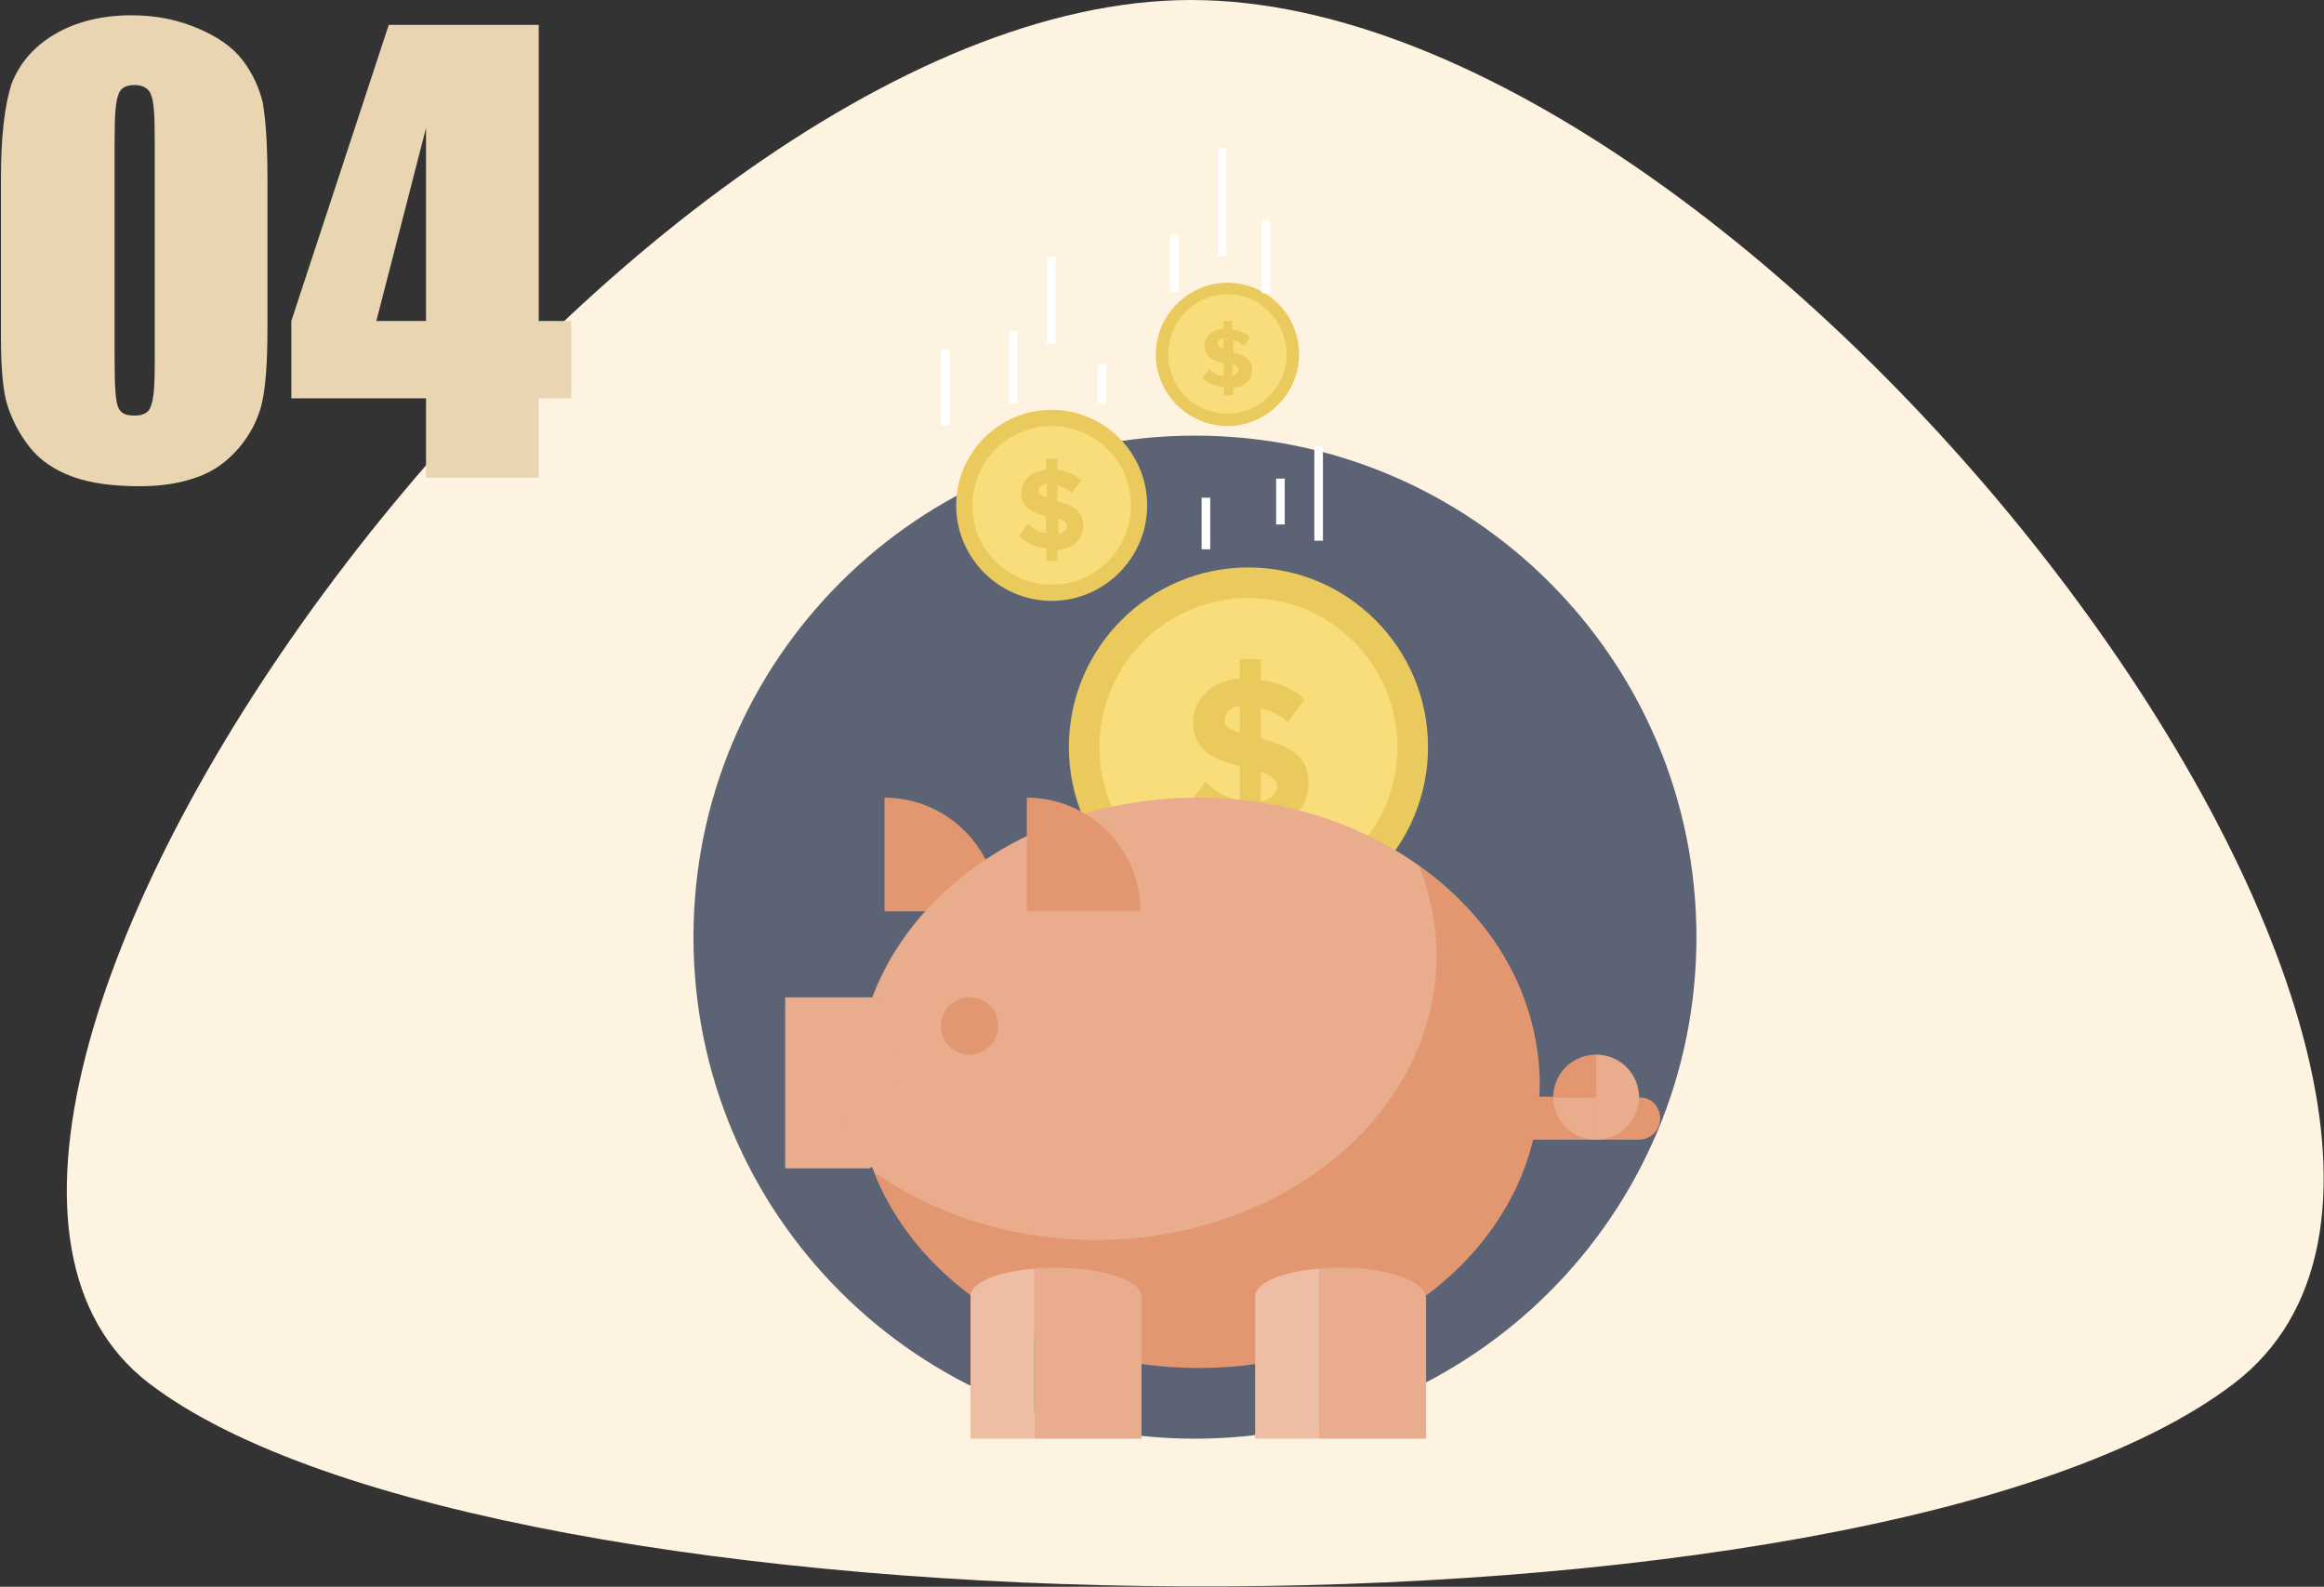 <?xml version="1.0" encoding="utf-8"?>
<!-- Generator: Adobe Illustrator 22.1.0, SVG Export Plug-In . SVG Version: 6.00 Build 0)  -->
<svg version="1.1" id="群組_6" xmlns="http://www.w3.org/2000/svg" xmlns:xlink="http://www.w3.org/1999/xlink" x="0px" y="0px"
	 viewBox="0 0 243.3 166.1" style="enable-background:new 0 0 243.3 166.1;" xml:space="preserve">
<rect x="0" y="0" width="243.3" height="166.1" fill="#333333" stroke="none"/>
<style type="text/css">
	.st0{fill:#FEF3E0;}
	.st1{enable-background:new    ;}
	.st2{fill:#EAD5B3;}
	.st3{fill:#5B6375;}
	.st4{fill:#EAC95D;}
	.st5{fill:#FADD7B;}
	.st6{fill:#E39770;}
	.st7{fill:#E9AC8D;}
	.st8{fill:#EDBDA4;}
	.st9{fill:#FFFFFF;}
</style>
<path id="多边形_1_拷贝_3" class="st0" d="M15.6,144.8C-20.3,117.3,63.9,0,124.7,0S272,115.6,233.9,144.8
	S51.5,172.3,15.6,144.8z"/>
<g class="st1">
	<path class="st2" d="M28,18.6v15.8c0,3.6-0.2,6.2-0.6,7.9c-0.4,1.6-1.2,3.2-2.4,4.6s-2.7,2.5-4.5,3.1c-1.7,0.6-3.7,0.9-5.8,0.9
		c-2.8,0-5.2-0.3-7.1-1s-3.4-1.7-4.5-3.1S1.3,44,0.8,42.5s-0.7-4-0.7-7.3V18.6c0-4.4,0.4-7.6,1.1-9.8C2,6.7,3.5,4.9,5.7,3.6
		s4.9-2,8.1-2c2.6,0,4.9,0.5,7,1.4s3.6,2,4.6,3.3s1.7,2.8,2.1,4.4C27.8,12.4,28,15,28,18.6z M16.2,14.6c0-2.5-0.1-4.1-0.4-4.7
		c-0.2-0.6-0.8-1-1.7-1s-1.5,0.3-1.7,1c-0.3,0.7-0.4,2.2-0.4,4.7v23.1c0,2.8,0.1,4.4,0.4,5s0.8,0.8,1.7,0.8s1.5-0.3,1.7-1
		c0.3-0.7,0.4-2.2,0.4-4.5V14.6z"/>
	<path class="st2" d="M56.4,2.6v31h3.4v8.1h-3.4V50H44.6v-8.3H30.5v-8.1l10.2-31C40.7,2.6,56.4,2.6,56.4,2.6z M44.6,33.6V13.4
		l-5.2,20.2H44.6z"/>
</g>
<g>
	<g>
		<g>
			<g>
				<path class="st3" d="M177.6,98.1c0,29-23.5,52.5-52.5,52.5s-52.5-23.5-52.5-52.5s23.5-52.5,52.5-52.5
					C154.1,45.6,177.6,69.1,177.6,98.1z"/>
			</g>
		</g>
	</g>
	<g>
		<g>
			<circle class="st4" cx="130.7" cy="78.2" r="18.8"/>
		</g>
		<g>
			<ellipse class="st5" cx="130.7" cy="78.2" rx="15.6" ry="15.6"/>
		</g>
		<g>
			<path class="st4" d="M129.8,86.7c-2.4-0.2-4.2-1.1-5.4-2.4l1.8-2.5c0.8,0.9,2.1,1.7,3.6,2v-3.6c-2.4-0.6-4.9-1.5-4.9-4.6
				c0-2.3,1.8-4.3,4.9-4.6v-2h2.2v2.2c1.8,0.2,3.4,0.9,4.6,2l-1.8,2.4c-0.8-0.8-1.8-1.2-2.8-1.5v3.2c2.3,0.6,5,1.5,5,4.6
				c0,2.5-1.6,4.5-5,4.8v2.1h-2.2V86.7z M129.8,76.7v-2.8c-1,0.1-1.6,0.7-1.6,1.5C128.2,76.1,128.8,76.4,129.8,76.7z M132,80.8v3.1
				c1.1-0.2,1.7-0.9,1.7-1.6C133.7,81.5,132.9,81.1,132,80.8z"/>
		</g>
	</g>
	<g>
		<g>
			<path class="st4" d="M136,37.1c0,4.1-3.4,7.5-7.5,7.5c-4.1,0-7.5-3.4-7.5-7.5s3.4-7.5,7.5-7.5C132.6,29.6,136,32.9,136,37.1z"/>
		</g>
		<g>
			<path class="st5" d="M134.7,37.1c0,3.4-2.8,6.2-6.2,6.2c-3.5,0-6.2-2.8-6.2-6.2c0-3.5,2.8-6.3,6.2-6.3S134.7,33.6,134.7,37.1z"/>
		</g>
		<g>
			<path class="st4" d="M128.1,40.5c-1-0.1-1.7-0.4-2.2-0.9l0.7-1c0.3,0.4,0.8,0.7,1.5,0.8V38c-0.9-0.2-2-0.6-2-1.8
				c0-0.9,0.7-1.7,2-1.8v-0.8h0.9v0.9c0.7,0.1,1.4,0.4,1.9,0.8l-0.7,0.9c-0.3-0.3-0.7-0.5-1.1-0.6v1.3c0.9,0.2,2,0.6,2,1.8
				c0,1-0.7,1.8-2,1.9v0.8h-0.9L128.1,40.5L128.1,40.5z M128.1,36.5v-1.1c-0.4,0.1-0.6,0.3-0.6,0.6
				C127.4,36.2,127.7,36.4,128.1,36.5z M129,38.1v1.2c0.4-0.1,0.7-0.4,0.7-0.6C129.6,38.4,129.3,38.2,129,38.1z"/>
		</g>
	</g>
	<g>
		<g>
			<path class="st4" d="M120.1,52.9c0,5.5-4.5,10-10,10s-10-4.5-10-10s4.5-10,10-10S120.1,47.4,120.1,52.9z"/>
		</g>
		<g>
			<path class="st5" d="M110.1,44.6c4.6,0,8.3,3.7,8.3,8.3s-3.7,8.3-8.3,8.3c-4.6,0-8.3-3.7-8.3-8.3
				C101.8,48.3,105.5,44.6,110.1,44.6z"/>
		</g>
		<g>
			<path class="st4" d="M109.6,57.4c-1.3-0.1-2.2-0.6-2.9-1.3l0.9-1.3c0.5,0.5,1.1,0.9,1.9,1V54c-1.3-0.3-2.6-0.8-2.6-2.4
				c0-1.2,1-2.3,2.6-2.4V48h1.2v1.2c1,0.1,1.8,0.5,2.5,1.1l-1,1.3c-0.4-0.4-1-0.7-1.5-0.8v1.7c1.3,0.3,2.7,0.8,2.7,2.5
				c0,1.4-0.9,2.4-2.7,2.6v1.1h-1.2L109.6,57.4L109.6,57.4z M109.6,52.1v-1.5c-0.5,0.1-0.9,0.4-0.9,0.8
				C108.8,51.8,109.1,51.9,109.6,52.1z M110.8,54.3v1.6c0.6-0.1,0.9-0.5,0.9-0.8C111.7,54.6,111.3,54.4,110.8,54.3z"/>
		</g>
	</g>
	<g>
		<g>
			<g>
				<path class="st6" d="M92.6,83.5v11.9h11.9C104.5,88.9,99.2,83.5,92.6,83.5z"/>
			</g>
		</g>
		<g>
			<path class="st6" d="M173.8,117.1c0,1.2-1,2.2-2.2,2.2s-2.2-1-2.2-2.2s1-2.2,2.2-2.2C172.8,114.8,173.8,115.8,173.8,117.1z"/>
		</g>
		<g>
			<rect x="167.1" y="114.8" class="st6" width="4.5" height="4.5"/>
		</g>
		<g>
			<rect x="155.2" y="114.8" class="st6" width="11.9" height="4.5"/>
		</g>
		<g>
			<g>
				<ellipse class="st7" cx="125.4" cy="113.3" rx="35.7" ry="29.8"/>
			</g>
		</g>
		<g>
			<path class="st6" d="M104.5,107.4c0,1.6-1.3,3-3,3c-1.6,0-3-1.3-3-3c0-1.6,1.3-3,3-3S104.5,105.7,104.5,107.4z"/>
		</g>
		<g>
			<g>
				<rect x="82.2" y="104.4" class="st7" width="8.9" height="17.9"/>
			</g>
			<g>
				<path class="st7" d="M91.1,104.4c1.6,0,3,4,3,8.9s-1.3,8.9-3,8.9c-1.6,0-3-4-3-8.9C88.2,108.4,89.5,104.4,91.1,104.4z"/>
			</g>
		</g>
		<g>
			<g>
				<path class="st6" d="M148.6,90.7c1.1,2.9,1.8,6,1.8,9.3c0,16.5-16,29.8-35.7,29.8c-8.8,0-16.9-2.7-23.2-7.1
					c4.7,11.9,18.1,20.5,34,20.5c19.7,0,35.7-13.3,35.7-29.8C161.1,104.2,156.3,96.1,148.6,90.7z"/>
			</g>
		</g>
		<g>
			<g>
				<path class="st7" d="M149.2,135.7c0-1.6-4-3-8.9-3c-0.8,0-1.5,0-2.2,0.1v17.8h11.2v-14.9H149.2z"/>
			</g>
			<g>
				<path class="st8" d="M131.4,135.7v14.9h6.7v-17.8C134.2,133.1,131.4,134.3,131.4,135.7z"/>
			</g>
			<g>
				<path class="st8" d="M101.6,135.7v14.9h6.7v-17.8C104.4,133.1,101.6,134.3,101.6,135.7z"/>
			</g>
			<g>
				<path class="st7" d="M110.5,132.7c-0.8,0-1.5,0-2.2,0.1v17.8h11.2v-14.9C119.4,134,115.4,132.7,110.5,132.7z"/>
			</g>
		</g>
		<g>
			<g>
				<path class="st7" d="M162.6,114.8c0,2.5,2,4.5,4.5,4.5v-4.5H162.6z"/>
			</g>
			<g>
				<path class="st6" d="M167.1,110.4c-2.5,0-4.5,2-4.5,4.5h4.5V110.4z"/>
			</g>
			<g>
				<path class="st7" d="M167.1,110.4v4.5h4.5C171.6,112.4,169.6,110.4,167.1,110.4z"/>
			</g>
			<g>
				<path class="st7" d="M167.1,119.3c2.5,0,4.5-2,4.5-4.5h-4.5V119.3z"/>
			</g>
		</g>
		<g>
			<g>
				<path class="st6" d="M107.5,83.5v11.9h11.9C119.4,88.9,114.1,83.5,107.5,83.5z"/>
			</g>
		</g>
	</g>
	<g>
		<rect x="105.6" y="34.7" class="st9" width="0.9" height="7.5"/>
	</g>
	<g>
		<rect x="109.6" y="26.9" class="st9" width="0.9" height="9.1"/>
	</g>
	<g>
		<rect x="114.9" y="38.1" class="st9" width="0.9" height="4.2"/>
	</g>
	<g>
		<rect x="122.5" y="24.5" class="st9" width="0.9" height="6.1"/>
	</g>
	<g>
		<rect x="127.5" y="15.5" class="st9" width="0.9" height="11.3"/>
	</g>
	<g>
		<rect x="125.8" y="52.1" class="st9" width="0.9" height="5.4"/>
	</g>
	<g>
		<rect x="133.6" y="50.1" class="st9" width="0.9" height="4.8"/>
	</g>
	<g>
		<rect x="132.1" y="23.1" class="st9" width="0.9" height="7.6"/>
	</g>
	<g>
		<rect x="137.6" y="46.7" class="st9" width="0.9" height="9.9"/>
	</g>
	<g>
		<rect x="98.5" y="36.6" class="st9" width="0.9" height="7.9"/>
	</g>
</g>
</svg>
